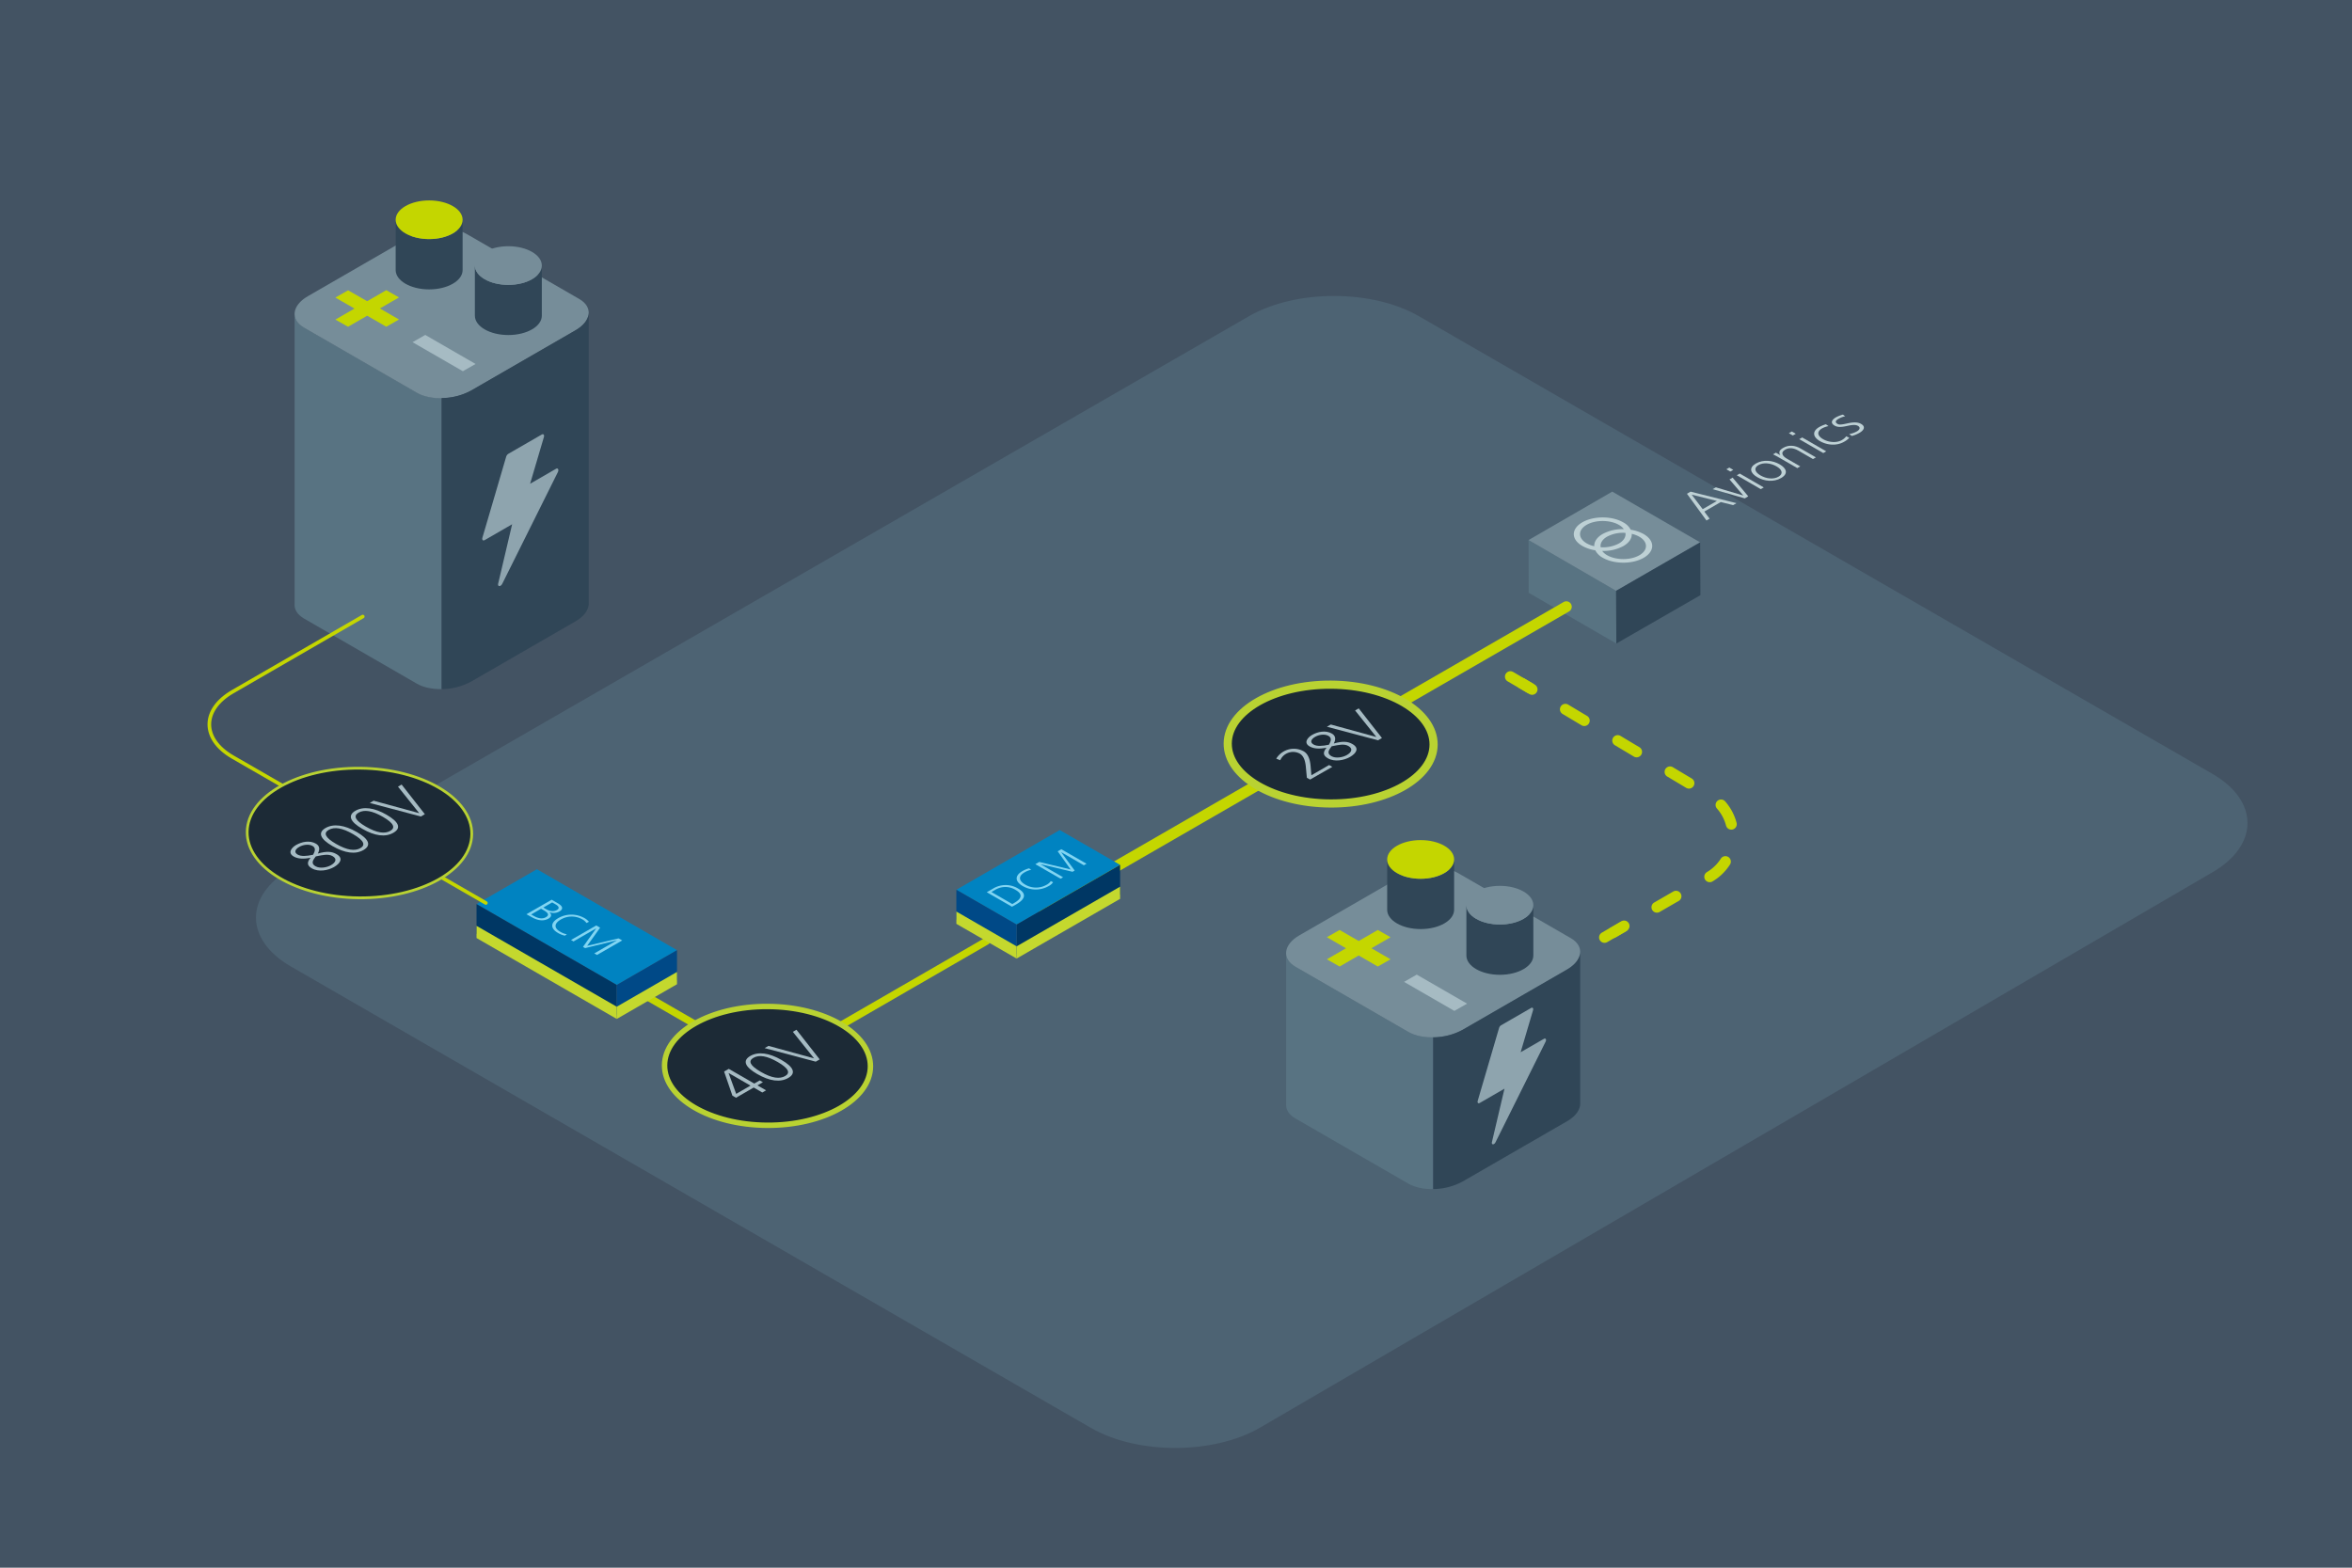 <svg xmlns="http://www.w3.org/2000/svg" viewBox="0 0 1296 864"><defs><style>.cls-1{fill:#435363;}.cls-2{fill:#4d6373;}.cls-3{fill:#587382;}.cls-4{fill:#768d99;}.cls-5{fill:#304657;}.cls-6{fill:#bed1d5;}.cls-10,.cls-17,.cls-20,.cls-22,.cls-23,.cls-7{fill:none;}.cls-10,.cls-20,.cls-22,.cls-23,.cls-7{stroke:#c4d600;stroke-miterlimit:10;}.cls-10,.cls-11,.cls-20,.cls-21,.cls-22,.cls-23,.cls-7,.cls-8{stroke-linecap:round;}.cls-22,.cls-23,.cls-7{stroke-width:6px;}.cls-11,.cls-21,.cls-8{fill:#1c2a36;stroke:#b9d232;stroke-linejoin:round;}.cls-8{stroke-width:4.5px;}.cls-9{fill:#a6bbc3;}.cls-10{stroke-width:4px;}.cls-11{stroke-width:3px;}.cls-12{fill:#0083c1;}.cls-13{fill:#003764;}.cls-14{fill:#004987;}.cls-15{fill:#c4d82e;}.cls-16{fill:#81d5f2;}.cls-18{fill:#8ea4ae;}.cls-19{fill:#c4d600;}.cls-20{stroke-width:2px;}.cls-21{stroke-width:1.5px;}.cls-22{stroke-dasharray:12.13 21.47;}.cls-23{stroke-dasharray:12.49;}</style></defs><g id="Layer_1" data-name="Layer 1"><rect class="cls-1" width="1296" height="864"/><path class="cls-2" d="M694.49,786.71c-25.66,15-67.7,15.06-93.42.22L160.34,532.69c-25.73-14.84-25.73-39.13,0-54L688.25,174.24c25.73-14.83,67.82-14.83,93.55,0l437.29,252.26c25.72,14.84,25.78,39.22.12,54.18Z"/><polygon class="cls-3" points="842.34 326.71 890.64 354.67 890.5 325.63 842.26 297.64 842.34 326.71"/><polygon class="cls-4" points="888.39 270.94 842.26 297.64 890.5 325.63 936.83 298.91 888.39 270.94"/><polygon class="cls-5" points="936.97 328.01 890.64 354.67 890.5 325.63 936.83 298.91 936.97 328.01"/><path class="cls-6" d="M894.44,287.89c-6.26-3.62-16.38-3.63-22.6,0s-6.18,9.43.07,13a21.15,21.15,0,0,0,7.12,2.39,9.91,9.91,0,0,0,4.13,4.11c6.26,3.61,16.38,3.63,22.6,0s6.18-9.43-.07-13.05a20.92,20.92,0,0,0-7.12-2.38A9.8,9.8,0,0,0,894.44,287.89Zm-20.1,11.6c-4.91-2.83-4.93-7.42-.06-10.24s12.83-2.8,17.73,0a8.56,8.56,0,0,1,2.76,2.38,23.19,23.19,0,0,0-11.68,2.67c-3.21,1.85-4.74,4.31-4.62,6.74A15,15,0,0,1,874.34,299.49Zm21.3-5.8c.37,2.09-.82,4.24-3.57,5.83A18.59,18.59,0,0,1,882,301.59c-.37-2.09.81-4.25,3.57-5.84A18.57,18.57,0,0,1,895.64,293.69Zm7.62,2.09c4.91,2.83,4.93,7.43.06,10.24s-12.83,2.8-17.73,0a8.59,8.59,0,0,1-2.76-2.39,23.19,23.19,0,0,0,11.68-2.67c3.21-1.85,4.74-4.3,4.62-6.74A15.69,15.69,0,0,1,903.26,295.78Z"/><line class="cls-7" x1="574.9" y1="500.71" x2="863.08" y2="334.39"/><ellipse class="cls-8" cx="733.19" cy="410.06" rx="32.74" ry="56.72" transform="translate(319.2 1141.04) rotate(-89.69)"/><path class="cls-9" d="M721.88,429.65l-1.77-1-.56-6c-.37-4-1.47-6.22-3.36-7.31a7.75,7.75,0,0,0-7.36,0,7.62,7.62,0,0,0-3.39,3.65l-2.2-.87a11,11,0,0,1,3.76-3.77,11.22,11.22,0,0,1,11.3-.3c1.85,1.07,3.42,3.19,3.86,8.11l.44,5.11,9.77-5.64,1.77,1Z"/><path class="cls-9" d="M745.24,410.08c3.86,2.22,2.23,5-1.31,7.08-3.25,1.87-8.49,2.93-12.26.75-2.6-1.49-2.9-3.19-.71-5.84-3.93.8-7,.63-9.34-.7-3.47-2-1.11-4.9,1.35-6.32,3.1-1.79,7.49-2.73,10.91-.76,2,1.14,2.36,3,1.09,5.46C739.8,408.39,742.62,408.56,745.24,410.08ZM732,405.56c-2.12-1.22-5.32-.64-7.34.53s-3.15,2.91-.88,4.22c1.91,1.1,4.7.92,8.48.13C733.75,408,733.66,406.5,732,405.56Zm1.76,5.75-.78,1.1c-1.29,1.76-1.37,3.17.63,4.32,2.39,1.38,6.23.72,8.51-.59,2.64-1.52,3.54-3.47.89-5-2.33-1.34-5.64-.55-8.17-.05Z"/><path class="cls-9" d="M759.31,408l-28.16-7.47,2.14-1.24,25.1,6.89-11.7-14.62,2-1.15,12.79,16.34Z"/><path class="cls-10" d="M349.29,545.08,392.45,570c17.16,9.88,45.22,9.87,62.36,0l88.75-51.28"/><ellipse class="cls-11" cx="422.89" cy="587.41" rx="32.74" ry="56.72" transform="translate(-166.78 1007.14) rotate(-89.69)"/><path class="cls-9" d="M420.05,602.11l-4.74-2.74L405.57,605l-2-1.15L399,590.56l2.57-1.48,14.05,8.1,3-1.74,1.77,1-3,1.74,4.74,2.74Zm-18.51-10.7-.06,0,4.17,11.46,7.9-4.56Z"/><path class="cls-9" d="M417.19,591.9c-6.72-3.88-8.17-7.39-3.78-9.92s10.46-1.7,17.18,2.18,8.23,7.35,3.78,9.92S424.11,595.89,417.19,591.9Zm11.38-6.57c-5.92-3.42-10.27-4.14-13.43-2.32-3,1.74-1.94,4.25,4.07,7.72,6.21,3.59,10.44,4,13.39,2.33S434.72,588.88,428.57,585.33Z"/><path class="cls-9" d="M449.49,585.11l-28.16-7.47,2.14-1.23,25.1,6.89-11.7-14.63,2-1.15,12.79,16.34Z"/><polygon class="cls-12" points="526.98 490.38 560.18 509.55 617.2 476.66 583.93 457.46 526.98 490.38"/><polygon class="cls-13" points="617.2 492.98 617.2 476.66 560.18 509.55 560.18 525.89 617.2 492.98"/><polygon class="cls-14" points="526.98 506.76 526.98 490.38 560.18 509.55 560.18 525.89 526.98 506.76"/><polygon class="cls-15" points="617.2 495.38 617.2 488.66 560.18 521.55 560.18 528.29 617.2 495.38"/><polygon class="cls-15" points="526.98 509.16 526.98 502.38 560.18 521.55 560.18 528.29 526.98 509.16"/><path class="cls-16" d="M557.63,499.73l-13.9-8,3.48-2a13.27,13.27,0,0,1,13.84,0c4.4,2.54,4.37,5.53-1,8.63Zm1.31-2.14c4.24-2.45,4.66-4.83.66-7.14a10.77,10.77,0,0,0-11.29,0l-2,1.16,11.51,6.65Z"/><path class="cls-16" d="M580.29,486.23a7,7,0,0,1-2.58,2.18,14.32,14.32,0,0,1-14.22-.11c-4.25-2.45-4.42-5.73-.16-8.19a14.79,14.79,0,0,1,3.7-1.54l1.2.78a12.44,12.44,0,0,0-3.71,1.45c-3.54,2.05-3.14,4.69.34,6.7a11.64,11.64,0,0,0,11.65.22,6.37,6.37,0,0,0,2.51-2.14Z"/><path class="cls-16" d="M597.22,476.87l-12.52-7.23,0,0,7.47,10.15-1.18.68-17.74-4.22,0,0,12.52,7.24-1.37.79-13.9-8,2.13-1.23,17.3,4.13-7.12-10,2-1.14,13.9,8Z"/><path class="cls-17" d="M229.71,376.81l-62.22-35.92c-7.66-4.42-6.69-12.22,2.15-17.32L227,290.46c8.85-5.11,22.35-5.67,30-1.25l62.22,35.92c7.66,4.43,6.69,12.22-2.15,17.33l-57.35,33.11C250.87,380.68,237.37,381.24,229.71,376.81Z"/><path class="cls-3" d="M229.71,216.4l-62.22-35.92c-3.58-2.07-5.27-4.88-5.16-7.8h0V333h0c-.15,3,1.55,5.79,5.16,7.88l62.22,35.92c3.61,2.09,8.53,3.07,13.65,3V219.37C238.24,219.46,233.32,218.48,229.71,216.4Z"/><path class="cls-4" d="M229.71,216.48l-62.22-35.92c-7.66-4.42-6.69-12.22,2.15-17.32L227,130.13c8.85-5.11,22.35-5.67,30-1.25l62.22,35.92c7.66,4.43,6.69,12.22-2.15,17.33l-57.35,33.11C250.87,220.35,237.37,220.91,229.71,216.48Z"/><path class="cls-5" d="M324.38,172.6c-.17,3.3-2.64,6.75-7.31,9.44l-57.35,33.11a34.62,34.62,0,0,1-16.36,4.22V379.79a34.74,34.74,0,0,0,16.36-4.22l57.35-33.11c4.67-2.7,7.14-6.14,7.31-9.45h0V172.6Z"/><path class="cls-18" d="M306.35,258.38l-14.25,8.23,7.6-25.74c.35-1.19-.28-1.91-1.21-1.37l-18.38,10.61a2.94,2.94,0,0,0-1.21,1.64l-13.07,44.56c-.35,1.19.29,1.9,1.22,1.37l15.15-8.75-7.68,32.66c-.43,1.84,1.37,1.9,2.27.08l30.59-61.43C308.06,258.85,307.45,257.75,306.35,258.38Z"/><path class="cls-17" d="M229.22,280.14,215,271.91l7.59-17a2.63,2.63,0,0,0-1.21-2.77L203,241.56c-.53-.31-1-.21-1.21.24L188.7,271.27a2.62,2.62,0,0,0,1.21,2.77l15.16,8.76-7.69,23.78c-.43,1.34,1.37,3.48,2.28,2.71l30.58-26.12C230.93,282.58,230.32,280.77,229.22,280.14Z"/><polygon class="cls-12" points="373.04 523.66 339.84 542.83 262.58 498.26 295.85 479.05 373.04 523.66"/><polygon class="cls-13" points="262.58 514.58 262.58 498.26 339.84 542.83 339.84 559.17 262.58 514.58"/><polygon class="cls-14" points="373.04 540.04 373.04 523.66 339.84 542.83 339.84 559.17 373.04 540.04"/><polygon class="cls-15" points="262.58 516.98 262.58 510.26 339.84 554.83 339.84 561.57 262.58 516.98"/><polygon class="cls-15" points="373.04 542.44 373.04 535.66 339.84 554.83 339.84 561.57 373.04 542.44"/><path class="cls-5" d="M280.11,157c-10.18,0-18.44-4.77-18.44-10.65V174c0,5.88,8.26,10.65,18.44,10.65s18.45-4.77,18.45-10.65V146.31C298.56,152.19,290.3,157,280.11,157Z"/><path class="cls-4" d="M280.11,157c-10.18,0-18.44-4.77-18.44-10.65s8.26-10.65,18.44-10.65,18.45,4.77,18.45,10.65S290.3,157,280.11,157Z"/><path class="cls-5" d="M236.47,131.76c-10.19,0-18.45-4.77-18.45-10.65v27.73c0,5.88,8.26,10.65,18.45,10.65s18.44-4.77,18.44-10.65V121.11C254.91,127,246.65,131.76,236.47,131.76Z"/><path class="cls-19" d="M236.47,131.76c-10.19,0-18.45-4.77-18.45-10.65s8.26-10.65,18.45-10.65,18.44,4.77,18.44,10.65S246.65,131.76,236.47,131.76Z"/><path class="cls-19" d="M184.8,176.14l10.53-6.08L184.8,164l7-4L202.32,166l10.53-6.08,7,4-10.53,6.08,10.53,6.08-7,4-10.53-6.08-10.54,6.08Z"/><path class="cls-9" d="M227.32,188.59l7-4,27.72,16-7,4Z"/><path class="cls-16" d="M290.09,503.86l13.9-8,3.32,1.92c2.81,1.62,3.23,3.2,1,4.51a6.27,6.27,0,0,1-5.7.36l0,0c1.54,1.27,1.38,2.61-.35,3.61-2.79,1.61-6.08,1.07-9.32-.81Zm4,.91c2.89,1.67,5.1,1.66,6.69.74,2-1.15,1.4-2.35-1.25-3.88l-1.4-.8L292.66,504Zm6.81-3.72c2.51,1.45,4.5,1.31,6,.46s1.13-2-.72-3.06l-1.91-1.1-4.88,2.81Z"/><path class="cls-16" d="M311.26,515.67a12.16,12.16,0,0,1-3.78-1.49c-4.31-2.48-4.23-5.66.19-8.21a14.57,14.57,0,0,1,14.18-.09,8.77,8.77,0,0,1,2.67,2.14l-1.35.69a6.76,6.76,0,0,0-2.51-2.14,11.83,11.83,0,0,0-11.61.19c-3.63,2.1-4,4.66-.38,6.73a11.54,11.54,0,0,0,3.71,1.45Z"/><path class="cls-16" d="M327.47,525.45,340,518.22l0,0-17.59,4.31-1.17-.67,7.31-10.25,0,0-12.53,7.23-1.37-.79,13.9-8,2.13,1.23-7.15,10,17.33-4.11,2,1.14-13.9,8Z"/><path class="cls-20" d="M199.89,339.79l-71.68,41.43c-17.14,9.9-17.14,26.1,0,36l139.52,80.44"/><ellipse class="cls-21" cx="197.17" cy="456.98" rx="35.72" ry="61.87" transform="matrix(0.01, -1, 1, 0.01, -260.87, 651.69)"/><path class="cls-9" d="M185.42,470.74c3.85,2.22,2.23,5-1.31,7.08-3.25,1.87-8.5,2.93-12.27.76-2.59-1.5-2.89-3.2-.7-5.85-3.93.8-7,.63-9.34-.7-3.47-2-1.11-4.9,1.34-6.32,3.11-1.79,7.5-2.73,10.92-.75,2,1.13,2.36,3,1.08,5.45C180,469.05,182.8,469.22,185.42,470.74Zm-13.21-4.52c-2.12-1.22-5.31-.63-7.33.53s-3.15,2.91-.89,4.22c1.92,1.1,4.7.92,8.49.13C173.93,468.67,173.83,467.16,172.21,466.22ZM174,472l-.79,1.1c-1.28,1.76-1.36,3.17.64,4.32,2.39,1.38,6.23.73,8.51-.59,2.63-1.52,3.53-3.47.88-5-2.32-1.34-5.64-.55-8.16-.05Z"/><path class="cls-9" d="M183.15,466.27c-6.71-3.88-8.17-7.39-3.78-9.92s10.46-1.69,17.18,2.18,8.23,7.35,3.78,9.92S190.07,470.26,183.15,466.27Zm11.38-6.57c-5.92-3.42-10.27-4.14-13.43-2.32-3,1.74-1.94,4.25,4.07,7.72,6.21,3.59,10.44,4,13.39,2.33S200.68,463.25,194.53,459.7Z"/><path class="cls-9" d="M199.61,456.77c-6.72-3.88-8.17-7.39-3.79-9.92s10.47-1.7,17.18,2.18c6.87,4,8.23,7.35,3.79,9.92S206.52,460.76,199.61,456.77ZM211,450.2c-5.92-3.42-10.27-4.14-13.43-2.32-3,1.74-1.94,4.25,4.06,7.72,6.22,3.59,10.45,4,13.4,2.33S217.14,453.75,211,450.2Z"/><path class="cls-9" d="M231.91,450l-28.16-7.47,2.13-1.23L231,448.17l-11.7-14.63,2-1.15,12.8,16.34Z"/><path class="cls-6" d="M955,278.38l-6.8-1.69-9.09,5.25,2.92,3.92-1.73,1-10.75-14.73,2-1.17,25.28,6.34Zm-22.85-5.77,6.07,8,7.83-4.52Z"/><path class="cls-6" d="M961.42,274.67l-17.71-5.08,1.78-1,15.1,4.51,0,0L953,264.23l1.71-1,8.62,10.32Z"/><path class="cls-6" d="M953.45,259.89l-2.19-1.26,1.63-.94,2.18,1.26Zm16.78,9.69L957,261.93l1.63-.94,13.25,7.65Z"/><path class="cls-6" d="M968.33,263c-3.9-2.25-4.82-5.23-.79-7.55s9.23-1.77,13.08.45,4.92,5.17.79,7.56S972.12,265.22,968.33,263ZM978.84,257c-3.07-1.77-7.06-2.31-9.93-.66-2.6,1.51-2.13,3.78,1.2,5.7,3.14,1.82,7.11,2.29,9.9.68S982,258.76,978.84,257Z"/><path class="cls-6" d="M999,253l-8.08-4.66c-2.65-1.53-5.09-1.78-7.21-.55-3,1.71-1.25,3.78.91,5l7.35,4.25-1.62.94-11-6.35c-.86-.49-1.74-.94-2.37-1.24l1.58-.91,2.36,1.36.06,0c-1.08-1.57-.43-2.84,1.58-4,3.23-1.87,6.65-1.35,9.58.34l8.47,4.89Z"/><path class="cls-6" d="M987.89,240l-2.18-1.26,1.62-.94,2.19,1.26Zm16.78,9.69-13.25-7.65,1.63-.94,13.25,7.65Z"/><path class="cls-6" d="M1019,241.27a10.41,10.41,0,0,1-2.89,2.21c-4.31,2.49-9.62,1.75-13.26-.35-4.21-2.43-4.2-5.59-.43-7.76a16.16,16.16,0,0,1,3.69-1.54l1.43,1a12.71,12.71,0,0,0-3.51,1.25c-3.15,1.82-2.6,4.2.6,6,2.91,1.68,7.26,2.2,10.31.44a8.29,8.29,0,0,0,2.37-2.06Z"/><path class="cls-6" d="M1018.94,239.24a14.14,14.14,0,0,0,4.24-1.49c1.73-1,2-2.25.58-3.06s-3.58-.46-6.09.09c-3.7.82-5.43.56-6.73-.19-2.57-1.48-1.57-3.26.67-4.56a17.31,17.31,0,0,1,3.85-1.53l1.28.91a13.4,13.4,0,0,0-3.57,1.34c-2,1.13-2.06,2.06-.61,2.9.76.44,1.79.5,5.29-.29,4.42-1,6.36-.47,7.69.3,2.67,1.54,1.37,3.56-.86,4.84a16.21,16.21,0,0,1-4.29,1.76Z"/><path class="cls-17" d="M776.05,652.35l-62.22-35.92c-7.66-4.43-6.69-12.22,2.15-17.33L773.33,566c8.85-5.11,22.35-5.67,30-1.24l62.22,35.92c7.66,4.42,6.69,12.22-2.16,17.32L806.06,651.1C797.21,656.21,783.71,656.77,776.05,652.35Z"/><path class="cls-3" d="M776.05,568.73l-62.22-35.92c-3.58-2.07-5.28-4.87-5.16-7.79h0v83.53h0c-.15,3,1.54,5.79,5.16,7.88l62.22,35.92c3.61,2.09,8.53,3.06,13.64,3V571.71C784.58,571.8,779.66,570.82,776.05,568.73Z"/><path class="cls-4" d="M776.05,568.73l-62.22-35.92c-7.66-4.42-6.69-12.22,2.15-17.32l57.35-33.11c8.85-5.11,22.35-5.67,30-1.25l62.22,35.92c7.66,4.43,6.69,12.22-2.16,17.33l-57.34,33.11C797.21,572.6,783.71,573.16,776.05,568.73Z"/><path class="cls-5" d="M789.69,608.55v46.78a34.76,34.76,0,0,0,16.37-4.23L863.4,618c4.68-2.69,7.15-6.14,7.32-9.44h0V524.93h0c-.17,3.31-2.64,6.75-7.32,9.45l-57.34,33.11a34.75,34.75,0,0,1-16.37,4.22"/><path class="cls-18" d="M850.73,572.52l-12.83,7.4,6.84-23.16c.31-1.07-.26-1.72-1.09-1.23l-16.54,9.54a2.65,2.65,0,0,0-1.09,1.48l-11.76,40.11c-.32,1.07.25,1.71,1.09,1.23L829,600l-6.91,29.39c-.39,1.65,1.23,1.71,2,.07l27.53-55.29C852.27,573,851.72,572,850.73,572.52Z"/><path class="cls-5" d="M826.45,509.52c-10.18,0-18.44-4.77-18.44-10.66v27.73c0,5.89,8.26,10.65,18.44,10.65s18.45-4.76,18.45-10.65V498.86C844.9,504.75,836.64,509.52,826.45,509.52Z"/><path class="cls-4" d="M826.45,509.52c-10.18,0-18.44-4.77-18.44-10.66s8.26-10.64,18.44-10.64S844.9,493,844.9,498.86,836.64,509.52,826.45,509.52Z"/><path class="cls-5" d="M782.81,484.32c-10.19,0-18.45-4.77-18.45-10.66v27.73c0,5.89,8.26,10.65,18.45,10.65s18.44-4.76,18.44-10.65V473.66C801.25,479.55,793,484.32,782.81,484.32Z"/><path class="cls-19" d="M782.81,484.32c-10.19,0-18.45-4.77-18.45-10.66S772.62,463,782.81,463s18.44,4.76,18.44,10.64S793,484.32,782.81,484.32Z"/><path class="cls-19" d="M731.14,528.69l10.53-6.08-10.53-6.08,7-4,10.54,6.08,10.53-6.08,7,4-10.53,6.08,10.53,6.08-7,4-10.54-6.09-10.53,6.09Z"/><path class="cls-9" d="M773.66,541.14l7-4,27.72,16-7,4Z"/><line class="cls-7" x1="888.8" y1="514.02" x2="894.43" y2="510.77"/><path class="cls-22" d="M913,500l28.87-16.66a26,26,0,0,0,0-45l-88.48-52.91"/><line class="cls-7" x1="844.21" y1="379.93" x2="838.63" y2="376.6"/><line class="cls-23" x1="884.12" y1="516.63" x2="894.9" y2="510.33"/><line class="cls-23" x1="843.03" y1="379.22" x2="832.25" y2="372.92"/></g></svg>